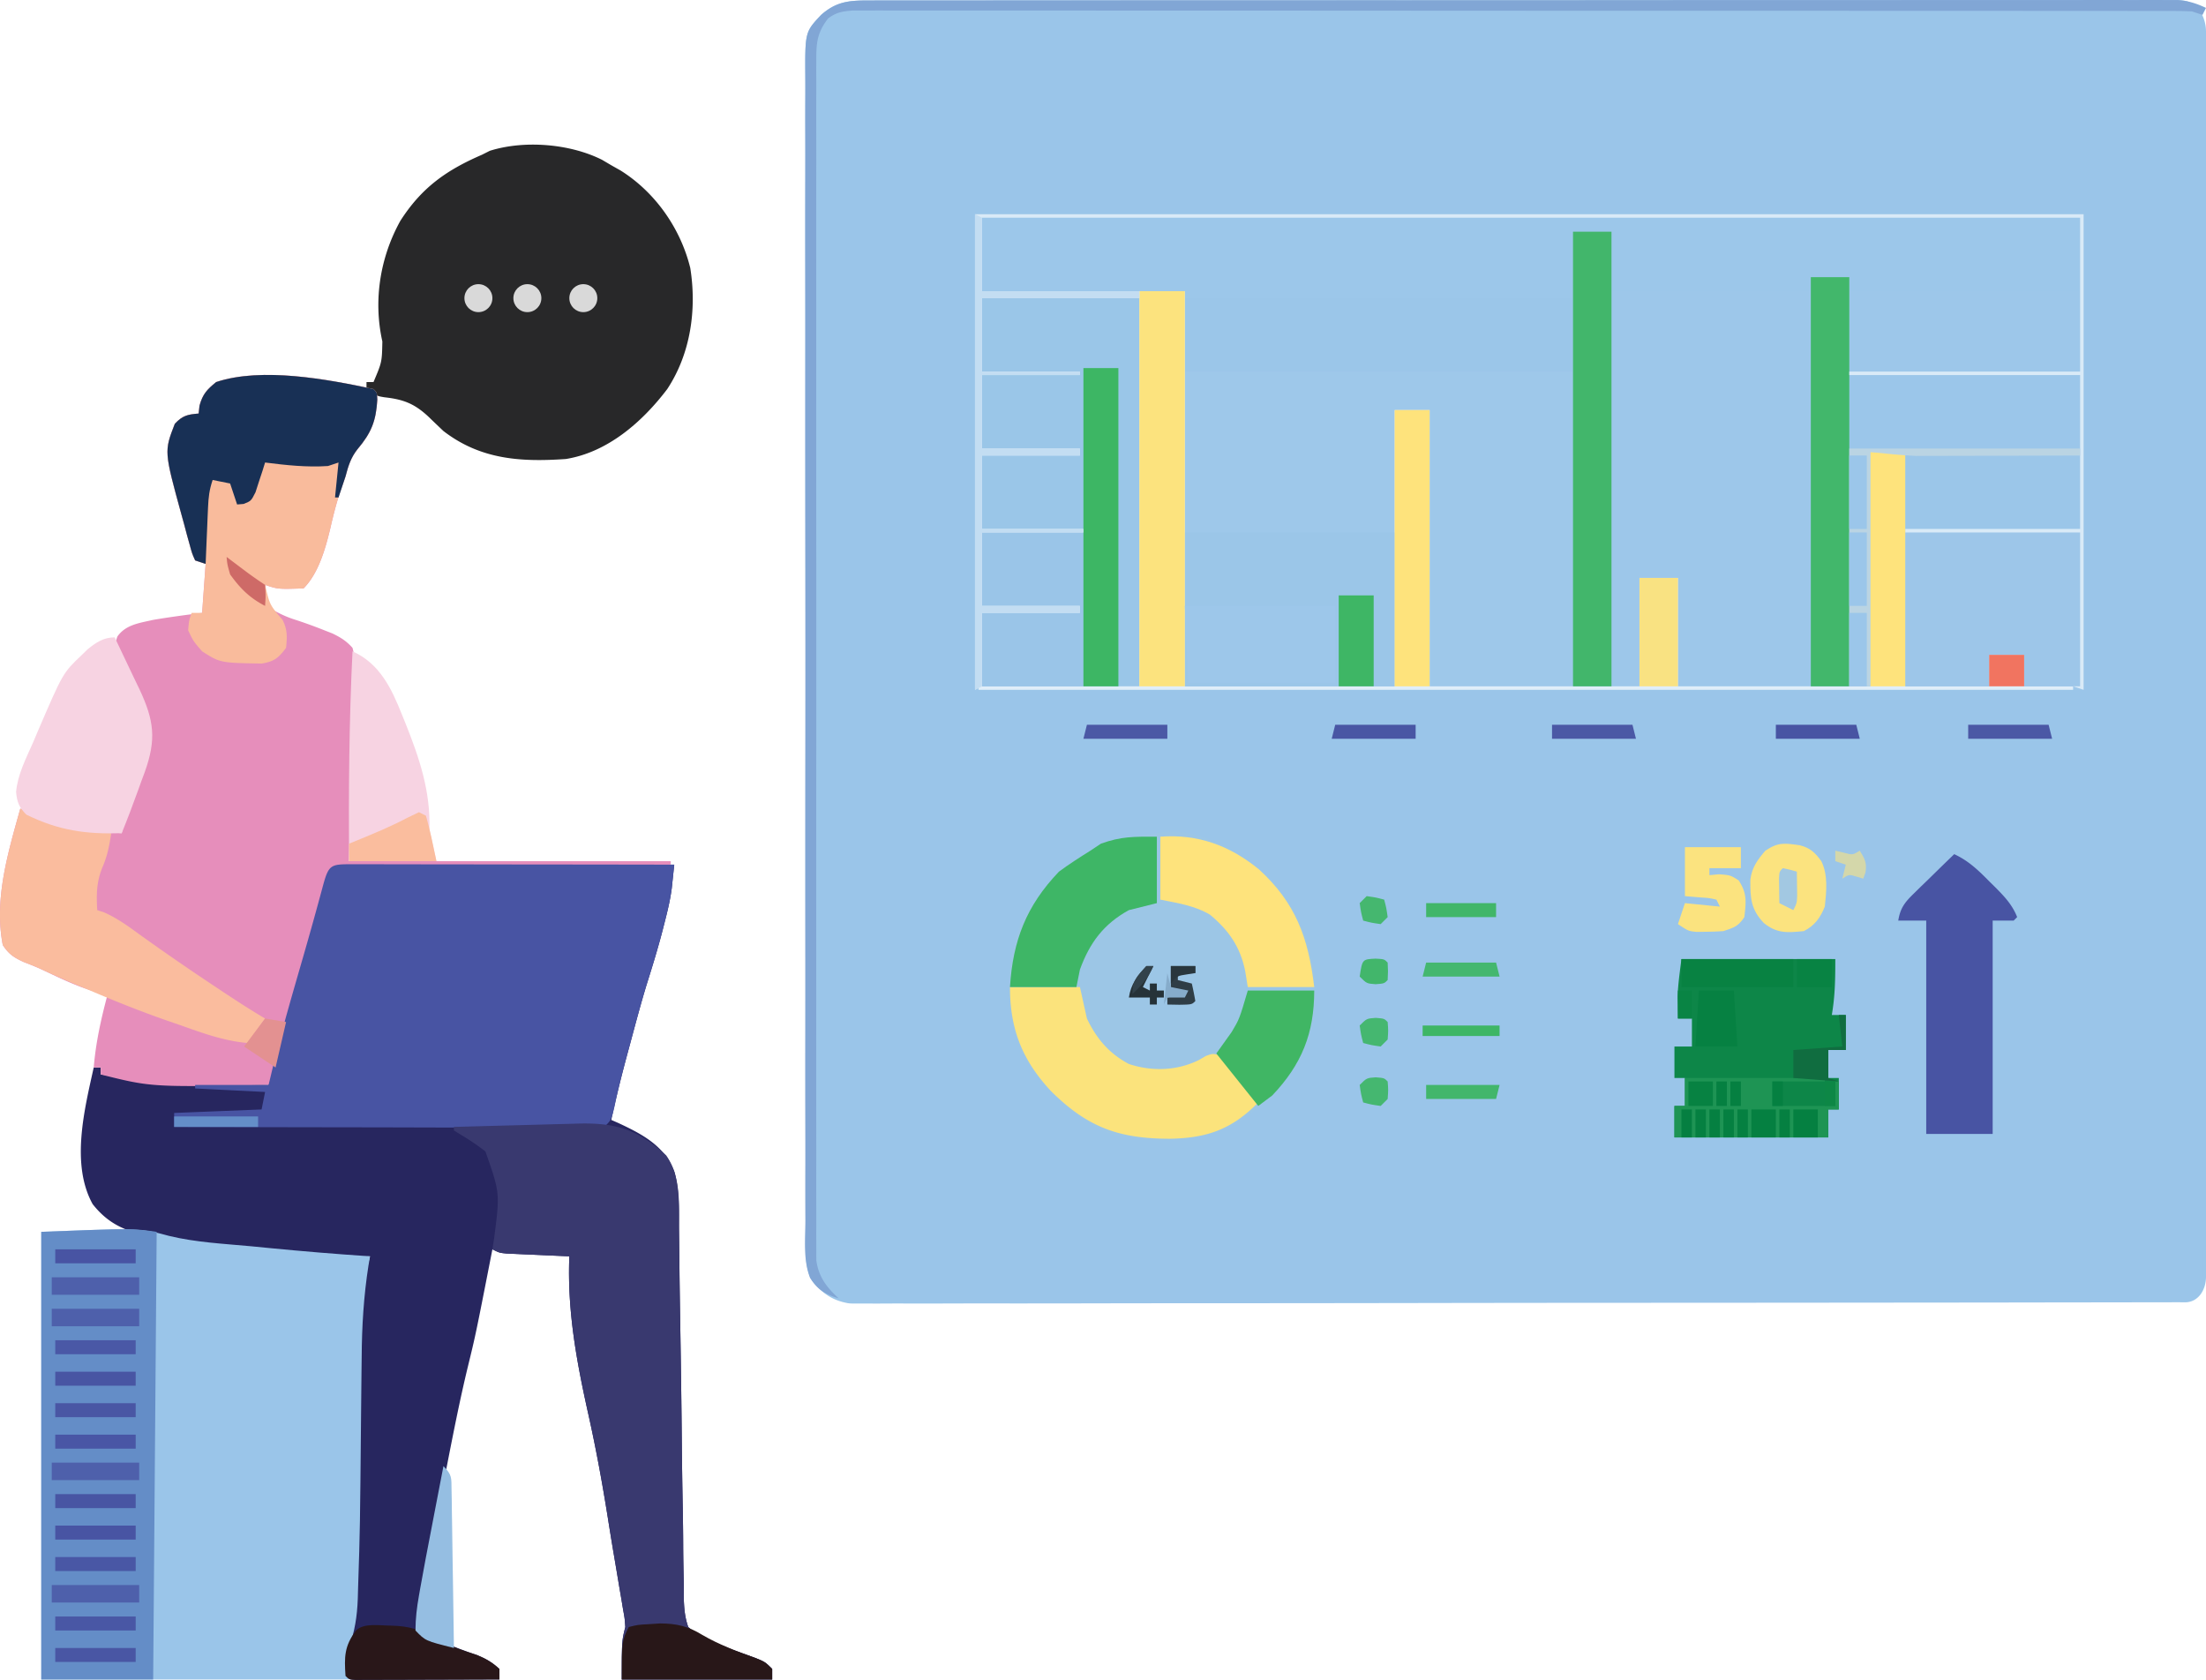<svg xmlns="http://www.w3.org/2000/svg" fill="none" viewBox="0.2 0.74 630.8 480.38"><path d="M248.354 1.371h-.001c-2.779.002-4.994.1-7.035.644-2.021.54-3.896 1.526-5.97 3.345-2.307 2.455-3.355 3.59-3.882 5.689-.269 1.072-.403 2.41-.463 4.319-.059 1.906-.042 4.351-.02 7.63.011 1.415.014 2.83.01 4.246-.019 3.906-.024 7.81-.01 11.716.015 4.27.013 8.538.004 12.806-.017 8.363-.016 16.726-.002 25.089.018 9.825.02 19.65.017 29.475-.007 17.495.003 34.989.027 52.484.024 17.045.037 34.09.027 51.135-.012 18.624-.017 37.248-.003 55.872l.004 5.956.003 2.962c.005 6.871.006 13.742.002 20.613-.005 8.455-.004 16.91.013 25.364l.004 1.494c.009 3.817.018 7.636.014 11.454v.001a2286.834 2286.834 0 0 0 .019 16.371v.004l-.018 4.103v.003l.026 3.739v.003c.003 2.931.131 4.943 1.026 7.397a6.632 6.632 0 0 0 1.184 2.006c2.598 3.062 5.246 4.824 9.242 5.585.464.089.944.122 1.434.121l2.801-.002h.005c2.119.016 4.236.025 6.353.01 1.562-.012 3.125-.016 4.688-.014h.001c4.311.016 8.621.017 12.931-.001 4.713-.019 9.425-.021 14.137-.016 9.231.009 18.461.001 27.691-.021 10.842-.025 21.683-.034 32.524-.036 19.298-.003 38.596-.021 57.895-.054 18.81-.033 37.62-.058 56.431-.066l3.517-.002 14.009-.006c17.985-.007 35.97-.021 53.956-.038l1.431-.002 14.806-.013c11.503-.009 23.005-.019 34.507-.039l1.867-.004c4.137-.007 8.275-.015 12.412-.018a8368.977 8368.977 0 0 0 18.063-.028h.085c2.196.001 4.391.001 6.586-.006l1.003-.003.989-.004h.001c.464 0 .923.005 1.364.01.324.004.638.008.937.009 1.718.007 3.078-.791 4.023-2.043.952-1.263 1.481-2.99 1.481-4.793V9.77c0-1.955-.564-3.955-1.6-5.512-1.033-1.552-2.518-2.642-4.372-2.86-.449-.052-.96-.093-1.628-.148l-3.504.001h-.002a852.71 852.71 0 0 0-6.27-.006c-1.543.005-3.085.007-4.628.005-4.255-.008-8.509-.01-12.763-.002-4.651.009-9.302.009-13.953.005-9.111-.006-18.221-.004-27.332.005-10.702.01-21.403.013-32.105.013-19.051 0-38.102.006-57.153.02-18.568.015-37.136.024-55.705.024h-6.937c-21.207-.001-42.413.003-63.62.012l-22.455.006c-9.212 0-18.423.003-27.635.012l-1.666.001c-4.144.005-8.288.009-12.433.009-4.361-.002-8.723-.002-13.084.004l-13.301.012zm0 0 1.97-.005c2.174-.005 4.348-.002 6.523 0H256.906m-8.552.005 8.552-.005m0 0 4.749-.007-4.749.007z" fill="#9AC5E9" stroke="#9AC5E9"/><path d="M279 62h317v136H279V62z" fill="#9CC7EA"/><path d="m101.344 247.876 2.766.01h2.897c3.176.001 6.352.009 9.528.016l6.587.005c5.792.003 11.584.013 17.376.024 5.905.011 11.81.015 17.715.02 11.596.011 23.191.028 34.787.049a1494.57 1494.57 0 0 1-.448 4.255l-.252 2.393c-.441 3.461-1.246 6.72-2.113 10.102l-.539 2.11c-1.323 5.092-2.855 10.101-4.441 15.117-1.753 5.716-3.276 11.5-4.832 17.273l-.913 3.375c-1.636 6.099-3.146 12.199-4.462 18.375l1.941.848c6.866 3.182 13.366 6.6 16.122 14.012 1.464 5.382 1.264 10.883 1.297 16.422l.045 3.703c.033 2.645.062 5.291.087 7.937.041 4.186.104 8.372.172 12.557l.069 4.308.035 2.178c.155 9.737.293 19.472.381 29.209.06 6.582.151 13.162.278 19.742.066 3.479.116 6.956.127 10.435.012 3.876.094 7.75.181 11.626l-.023 3.483c.102 3.102.261 5.61 1.288 8.54 2.722 2.497 5.55 3.762 9 5l3.652 1.512 3.285 1.176c5.851 2.1 5.851 2.1 8.063 4.312v3h-43c0-11 0-11 1-15-.16-2.424-.16-2.424-.637-5.016l-.494-3.004-.557-3.23-.562-3.367c-.388-2.32-.78-4.639-1.174-6.958a974.55 974.55 0 0 1-1.56-9.605c-1.586-9.948-3.378-19.801-5.579-29.632-3.368-15.121-6.064-29.648-5.437-45.188l-1.804-.076c-2.691-.116-5.381-.239-8.071-.362l-2.84-.119-2.715-.127-2.507-.111C143 359 143 359 141 358l-.396 2.025C136.221 382.4 136.221 382.4 134 391.5c-2.379 9.82-4.304 19.727-6.242 29.642-.708 3.604-1.425 7.206-2.145 10.808-.651 3.267-1.298 6.536-1.944 9.805-.319 1.612-.64 3.223-.963 4.835-.456 2.275-.904 4.551-1.351 6.828l-.415 2.052c-.756 3.899-1.073 7.561-.94 11.53 5.381 2.843 10.709 5.05 16.484 6.973 2.595 1.059 4.471 2.111 6.516 4.027v3c-6.106.025-12.211.043-18.317.055-2.078.005-4.157.012-6.236.02-2.981.013-5.962.018-8.943.023l-2.835.015-2.608.001-2.308.006C100 481 100 481 99 480c-.361-7.099-.361-7.099.977-10.44 1.42-4.942 1.482-9.704 1.625-14.826l.113-3.425c.282-9.263.402-18.527.496-27.793l.022-2.131c.066-6.52.131-13.039.168-19.559.022-3.622.057-7.244.101-10.866.021-1.993.026-3.985.031-5.978.117-8.716 1.34-16.536 3.467-24.982l-2.638.055c-9.606.168-19.025-.577-28.574-1.544-2.585-.259-5.172-.499-7.759-.738-8.235-.795-16.338-1.844-24.416-3.664l-2.069-.449c-5.901-1.433-10.097-3.822-13.856-8.598C20.398 333.65 24.332 318.079 27 306h2v2a6143.049 6143.049 0 0 1 6.25.684c2.026.233 4.046.512 6.063.816 6.85.862 13.791.871 20.687 1.062l4.371.131c3.543.107 7.086.208 10.629.307l.681-2.85c2.776-11.526 6.066-22.897 9.35-34.287a1122.638 1122.638 0 0 0 5.51-19.798c1.713-6.286 2.244-6.179 8.803-6.189z" fill="#27265F"/><path d="M279 62h317v136H279V62zm2 1v21h58v113h60v-79h10v79h60v-31h11v31h49v-68h66v-21h-66V84h66V63H281z" fill="#9DC7EA"/><path d="M107 112c1 1 1 1 1.09 3.004-.368 6.172-1.715 9.487-5.668 14.203-1.937 2.442-2.626 4.795-3.422 7.793a684.159 684.159 0 0 1-1.438 4.125c-1.206 3.57-2.102 7.139-2.937 10.813-1.37 5.686-3.36 12.797-7.625 17.062-7.294.235-7.294.235-11-1 .46 3.437.46 3.437 2 7 2.516 1.433 4.422 2.289 7.125 3.125A136.74 136.74 0 0 1 93 181l2.257.881c2.384 1.157 3.974 2.138 5.743 4.119 1.103 4.076.733 7.331.563 11.688-.604 16.434-1.08 32.873-1.563 49.312h92v1l-97 1-5 18c-2.375 8.062-2.375 8.062-3.05 10.333-2.31 7.793-4.466 15.63-6.627 23.466l-.87 3.135-.776 2.814C78 309 78 309 77 311c-33.502.619-33.502.619-48-3v-2h-2c.603-7.236 2.115-13.994 4-21l-2.016-.301c-5.985-1.402-11.528-4.21-17.068-6.823-1.627-.744-3.292-1.402-4.963-2.04C4.11 274.505 2.743 273.627 1 271c-2.555-13.084 1.49-26.442 5-39 2.938.618 4.524 1.319 7.188 2.938C19.77 238.399 27.715 238.371 35 239l.383-2.137c.643-2.983 1.515-5.785 2.492-8.675l1.07-3.188c.87-2.474 1.81-4.888 2.805-7.312 2.53-7.462.897-12.104-2.402-18.928a4097.21 4097.21 0 0 0-2.97-5.93l-1.386-2.873-1.301-2.594C33 185 33 185 33.77 182.751c2.39-3.405 6.343-3.855 10.229-4.751 4.66-.791 9.308-1.408 14-2l1-14-3-1c-.876-1.962-.876-1.962-1.57-4.516l-.778-2.793-.777-2.941c-.264-.955-.529-1.91-.8-2.895-4.943-18.037-4.943-18.037-1.888-25.917 2.203-2.355 3.645-2.681 6.813-2.938l.25-2.25c.904-3.316 2.121-4.585 4.75-6.75 13.044-4.348 31.844-.818 45 2z" fill="#E68EBB"/><path d="M48.547 354.163c7.654 1.855 15.626 2.232 23.453 2.962 1.745.17 3.49.34 5.234.512 9.581.93 19.16 1.728 28.766 2.363l-.424 2.539c-1.383 8.841-1.897 17.399-1.955 26.352-.016 1.397-.033 2.795-.051 4.192-.046 3.653-.081 7.305-.113 10.958-.304 33.841-.304 33.841-.859 50.693l-.089 3.212c-.191 5.142-.862 9.164-2.509 14.054v9H12V353c28.236-1.086 28.236-1.086 36.547 1.163z" fill="#9AC5E9"/><path d="M339 107h111v90h-41v-79h-10v79h-60v-90z" fill="#9EC8EA"/><path d="m101.344 247.876 2.766.01h2.897c3.176.001 6.352.009 9.528.016l6.587.005c5.792.003 11.584.013 17.376.024 5.905.011 11.81.015 17.715.02 11.596.011 23.191.028 34.787.049a1494.57 1494.57 0 0 1-.448 4.255l-.252 2.393c-.441 3.461-1.246 6.72-2.112 10.102l-.54 2.11c-1.323 5.092-2.855 10.101-4.441 15.117-1.753 5.716-3.276 11.5-4.832 17.273l-.913 3.375c-1.296 4.832-2.543 9.645-3.548 14.547C175 321 175 321 173 323c-2.167.246-2.167.246-4.91.241l-3.145.008-3.463-.022-3.636.001c-3.296-.001-6.591-.011-9.886-.025-3.442-.013-6.884-.014-10.326-.016-6.52-.006-13.04-.023-19.56-.043-7.422-.022-14.844-.033-22.266-.043-15.27-.021-30.539-.056-45.808-.101v-4l25-1 1-5-20-1v-1h21l1.5-6.25c2.553-10.376 5.571-20.622 8.531-30.887a1121.776 1121.776 0 0 0 5.51-19.798c1.713-6.286 2.244-6.179 8.803-6.189z" fill="#4854A3"/><path d="M172.398 46.465 175 48l2.664 1.504c9.877 6.192 17.137 16.521 19.918 27.871 1.888 11.856.106 24.486-6.582 34.625-7.095 9.362-17.025 18.082-29 20-12.909.898-24.393.169-35-8a557.522 557.522 0 0 1-4.375-4.188c-3.978-3.681-7.115-4.866-12.461-5.46C108 114 108 114 105 112v-2h2c2.417-5.699 2.417-5.699 2.535-11.61-2.641-11.796-.637-24.087 5.153-34.515C120.745 54.426 127.756 49.437 138 45l2.266-1.137c9.885-3.12 22.996-2.018 32.132 2.602z" fill="#282829"/><path d="M461 84h57v113h-38v-31h-11v31h-8V84z" fill="#9DC7EA"/><path d="M333.234 238.66c10.129-.969 20.772 5.535 28.391 11.777 8.296 8.077 13.833 18.934 14.375 30.563l.227 2.742c.54 10.944-3.314 19.86-10.266 28.223-3.334 3.46-7.026 6.294-10.961 9.035l-2.563 1.812c-9.816 4.783-23.114 4.678-33.644 2.536-10.76-3.949-20.651-13.268-26.168-23.223-5.229-11.661-4.911-25.275-.625-37.125 1.728-3.243 3.742-6.107 6-9l2.312-3.188c3.493-3.655 7.415-6.155 11.688-8.812l3-2c6.109-2.077 11.95-2.384 18.234-3.34z" fill="#9CC6E6"/><path d="M190.703 331.145c4.295 6.144 3.615 13.985 3.657 21.137l.045 3.703c.033 2.645.062 5.291.087 7.937.041 4.186.104 8.372.172 12.557l.069 4.308.035 2.178c.155 9.737.293 19.472.381 29.209.06 6.582.151 13.162.278 19.742.066 3.479.116 6.956.127 10.435.012 3.876.094 7.75.181 11.626l-.023 3.483c.102 3.102.261 5.61 1.288 8.54 2.722 2.497 5.55 3.762 9 5l3.652 1.512 3.286 1.176c5.85 2.1 5.85 2.1 8.062 4.312v3h-43c0-11 0-11 1-15-.16-2.424-.16-2.424-.637-5.016l-.494-3.004-.557-3.23-.562-3.367c-.388-2.32-.78-4.639-1.174-6.958a974.55 974.55 0 0 1-1.56-9.605c-1.586-9.948-3.378-19.801-5.578-29.632-3.369-15.121-6.065-29.648-5.438-45.188l-1.804-.076c-2.691-.116-5.381-.239-8.071-.361l-2.84-.12-2.715-.127-2.507-.111C143 359 143 359 141 358l.5-3.187c1.666-12.952 1.666-12.952-2.5-24.813-2.3-1.79-4.634-3.343-7.137-4.836L130 324v-1c5.996-.168 11.991-.329 17.987-.482 2.038-.053 4.076-.109 6.113-.166 2.937-.083 5.873-.157 8.81-.231l2.741-.082c10.838-.253 17.033 1.755 25.052 9.106z" fill="#39396F"/><path d="M281 86h45v111h-45v-21h28v-2h-28v-43h28v-2h-28V86z" fill="#9AC6E8"/><path d="m45 353-1 128H12V353c26-1 26-1 33 0z" fill="#648DC7"/><path d="M450 67h11v130h-11v-90H339V86h111V67z" fill="#9BC6E9"/><path d="M326 84h13v113h60v-79h10v79h60v-31h11v31h55v-67h10v67h24v-9h10v9h14v1H280v-1h46V84z" fill="#E0EEF9"/><path d="M107 112c1 1 1 1 1.09 3.004-.368 6.172-1.715 9.487-5.668 14.203-1.937 2.442-2.626 4.795-3.422 7.793a684.159 684.159 0 0 1-1.438 4.125c-1.206 3.57-2.102 7.139-2.937 10.813-1.37 5.686-3.36 12.797-7.625 17.062-7.294.235-7.294.235-11-1 1.326 5.693 1.326 5.693 5 10 1.42 2.841 1.314 4.855 1 8-2.183 2.913-3.36 3.894-6.988 4.496C63.15 190.287 63.15 190.287 58 187c-2.5-2.875-2.5-2.875-4-6 .25-2.875.25-2.875 1-5h3l1-14-3-1c-.876-1.962-.876-1.962-1.57-4.516l-.778-2.793-.777-2.941-.8-2.895c-4.943-18.037-4.943-18.037-1.888-25.917 2.203-2.355 3.645-2.681 6.813-2.938l.25-2.25c.904-3.316 2.121-4.585 4.75-6.75 13.044-4.348 31.844-.818 45 2z" fill="#F9BB9C"/><path d="M518 80h11v28h66v21h-66v68h-11V80z" fill="#9BC6EA"/><path d="M339 153h60v44h-60v-44z" fill="#9BC6E8"/><path d="M481 275h44c0 5.778-.057 10.458-1 16h4v10h-5v8h3v9h-3v8h-44v-9h3v-8h-3v-9h5v-8h-4a410.407 410.407 0 0 1-.062-4l-.036-2.25c.128-3.6.651-7.176 1.098-10.75z" fill="#0D8648"/><path d="M310 106h10v91h-39v-21h28v-2h-28v-21h29v-47z" fill="#9AC5E8"/><path d="M545 153h50v44h-16v-9h-10v9h-24v-44z" fill="#9DC6E9"/><path d="M6 232c2.959.627 4.652 1.374 7.375 2.938 5.786 3.024 12.22 3.378 18.625 4.062-.514 3.522-1.118 6.622-2.563 9.875C27.77 253.069 27.76 256.517 28 261l2.031.672c3.87 1.731 7.053 4.087 10.469 6.578a710.985 710.985 0 0 0 20.75 14.312l2.705 1.804c3.968 2.635 7.947 5.203 12.045 7.634l-5 7c-6.926-.6-13.163-2.945-19.688-5.25a7306.65 7306.65 0 0 0-3.357-1.16c-7.44-2.6-14.71-5.495-21.955-8.59-1.451-.604-2.903-1.207-4.355-1.809a287.331 287.331 0 0 1-9.842-4.379c-1.582-.713-3.2-1.344-4.823-1.96-2.855-1.34-4.23-2.214-5.98-4.852-2.555-13.084 1.49-26.442 5-39z" fill="#FABC9E"/><path d="M529 129h66v23h-50v-22h-10v67h-6v-68z" fill="#9BC6E9"/><path d="M559 245c4.124 1.891 6.973 4.677 10.125 7.875l1.629 1.605c2.631 2.645 4.874 5.015 6.246 8.52l-1 1h-6v61h-19v-61h-8c.579-3.548 1.827-5.184 4.379-7.672l2.041-2.012 2.142-2.066 2.155-2.113A948.616 948.616 0 0 1 559 245z" fill="#4854A3"/><path d="M107 112c1 1 1 1 1.09 3.004-.367 6.165-1.705 9.486-5.664 14.191-1.92 2.431-2.65 4.828-3.426 7.805l-2 6h-1l1-10-3 1c-6.048.413-12.006-.239-18-1l-.734 2.371-1.016 3.067-.984 3.058C72 144 72 144 69.859 144.848L68 145l-2-6-5-1c-.952 2.855-1.19 4.909-1.316 7.887l-.127 2.842-.12 2.959-.13 2.994c-.106 2.439-.209 4.878-.307 7.318l-3-1c-.876-1.962-.876-1.962-1.57-4.516l-.778-2.793-.777-2.941-.8-2.895c-4.943-18.037-4.943-18.037-1.888-25.917 2.203-2.355 3.645-2.681 6.813-2.938l.25-2.25c.904-3.316 2.121-4.585 4.75-6.75 13.044-4.348 31.844-.818 45 2z" fill="#183055"/><path d="m248.352.871 1.971-.005c2.194-.005 4.388-.002 6.582 0l4.749-.007c4.362-.006 8.724-.006 13.085-.004 4.7 0 9.399-.006 14.099-.01 9.211-.009 18.423-.011 27.634-.012 7.486 0 14.971-.003 22.456-.006 21.206-.009 42.413-.013 63.619-.012H409.485c18.568 0 37.137-.01 55.705-.023 19.051-.015 38.102-.022 57.153-.02 10.702 0 21.403-.003 32.105-.014 9.111-.01 18.221-.011 27.332-.005 4.651.004 9.301.004 13.952-.005 4.255-.008 8.51-.006 12.765.002 1.542.002 3.083 0 4.625-.005 2.091-.007 4.183-.002 6.274.006h3.524c3.087.25 5.294.935 8.08 2.249l-1 2-3-1a145.648 145.648 0 0 0-6.386-.129l-1.982-.005c-2.207-.005-4.413-.002-6.62 0l-4.776-.007c-4.386-.006-8.773-.006-13.159-.004-4.726 0-9.452-.006-14.178-.01-9.264-.009-18.527-.012-27.79-.012-7.527 0-15.054-.003-22.58-.006-21.322-.009-42.645-.013-63.967-.012h-6.975c-18.673 0-37.345-.01-56.018-.023-19.156-.015-38.312-.022-57.468-.02-10.761 0-21.523-.003-32.284-.014-9.161-.01-18.322-.011-27.483-.005-4.677.004-9.354.004-14.031-.005-4.277-.008-8.555-.006-12.833.002-1.551.002-3.102 0-4.653-.005a862.139 862.139 0 0 0-6.305.006h-3.544c-2.993.251-4.555.491-6.968 2.249-2.862 3.719-3.375 6.478-3.378 11.114l-.023 3.747.02 4.108a2090.928 2090.928 0 0 0-.011 16.382c.007 4.317-.004 8.635-.012 12.953-.014 8.459-.011 16.917-.002 25.376.007 6.873.008 13.746.005 20.62l-.002 2.962-.003 5.958c-.008 18.629.001 37.258.018 55.887.013 15.991.011 31.982-.003 47.973-.016 18.561-.023 37.123-.013 55.684l.003 5.936.001 2.95c.003 6.867-.002 13.733-.009 20.6-.008 8.366-.006 16.732.01 25.098.008 4.27.011 8.54.001 12.81-.009 3.907-.004 7.814.012 11.721.003 1.415.002 2.83-.006 4.245-.009 1.921.002 3.841.014 5.762l.002 3.235c.608 4.658 2.951 7.78 6.376 10.879-3.774-1.048-6.069-2.499-8.172-5.851-1.965-5.101-1.373-10.839-1.336-16.231a1654.902 1654.902 0 0 1-.015-16.37c.009-4.315-.005-8.63-.016-12.945-.018-8.452-.014-16.903-.002-25.354.009-6.869.01-13.737.006-20.605l-.002-2.961-.004-5.955c-.011-18.618.002-37.235.023-55.853.018-15.978.015-31.956-.004-47.934a31284.305 31284.305 0 0 1-.013-61.585l.002-2.949c.003-6.86-.003-13.721-.012-20.582-.011-8.36-.008-16.72.013-25.079.01-4.266.015-8.532.001-12.798-.012-3.905-.005-7.809.016-11.713.005-1.413.002-2.827-.007-4.24C230.395 9.904 230.395 9.904 235 5c4.263-3.746 7.79-4.125 13.352-4.129z" fill="#81A6D5"/><path d="M289 283h20l2 9c2.783 5.809 6.327 9.974 12 13 6.595 2.198 13.762 1.952 20-1.125l2.062-1.195c1.938-.68 1.938-.68 3.891-.18 2.86 2.096 4.762 4.768 6.797 7.625l1.246 1.707A586.692 586.692 0 0 1 360 316c-7.574 7.699-14.631 10.19-25.307 10.381-14.52-.032-23.402-3.193-33.892-13.553C292.577 304.012 289 295.156 289 283z" fill="#FBE37C"/><path d="M326 84h13v113h-13V84z" fill="#FCE37E"/><path d="M450 67h11v130h-11V67z" fill="#42B66B"/><path d="M33 183c1.855 3.844 3.68 7.702 5.5 11.562l1.59 3.292c4.188 8.947 4.85 14.323 1.52 23.626l-.985 2.645-.96 2.668C38.18 230.891 36.655 234.968 35 239c-10.215.344-18.056-.776-27.25-5.293-2.062-2.011-2.7-3.639-2.954-6.506.463-4.997 2.82-9.536 4.829-14.076.44-1.038.88-2.075 1.332-3.145 7.232-16.819 7.232-16.819 12.605-21.918l1.692-1.652C27.688 184.444 29.82 183 33 183z" fill="#F7D3E2"/><path d="M518 80h11v117h-11V80z" fill="#42B76B"/><path d="M279 62h317v136l-3-1h2v-44h-50v-1h50v-44h-66v-1h66V63H281v21h45v2h-45v21h28v1h-28v21h28v2h-28v21h29v1h-29v21h28v2h-28v21l-2 1V62z" fill="#D9EAF7"/><path d="M101 187c7.738 3.452 11.128 10.527 14.125 18.062l1.025 2.52c4.029 10.093 7.177 19.449 6.85 30.418l2 9h-25c-.108-20.031.005-39.987 1-60z" fill="#F7D3E2"/><path d="M331 240v19l-8 2c-7.203 3.954-11.215 9.342-14 17l-1 5h-19c.831-13.288 4.663-23.238 14-33 2.911-2.15 5.928-4.09 9-6l3-2c5.865-2.111 9.333-2 16-2z" fill="#3EB666"/><path d="M332 240c10.764-.791 19.82 2.505 28.195 9.352C370.708 258.954 374.343 268.991 376 283h-19l-.75-4.625c-1.407-6.891-4.674-11.581-10.035-16.051-4.38-2.619-9.257-3.321-14.215-4.324v-18z" fill="#FEE37C"/><path d="M339 174h43v22h-42l-1-22z" fill="#9DC7EA"/><path d="M310 106h10v91h-10v-91z" fill="#3DB664"/><path d="M399 118h10v79h-10v-79zM535 130h10v67h-10v-67z" fill="#FEE37C"/><path d="M482 309h40v1h-15v7h18v-7h1v8h-3v8h-44v-9h3v-8z" fill="#1E9454"/><path d="M357 284h19c0 12.225-3.551 21.097-12 30l-4 3-12-15 4.395-6.152c2.209-3.708 2.209-3.708 4.605-11.848z" fill="#40B664"/><path d="m279 62 2 1v21h45v2h-45v21h28v1h-28v21h28v2h-28v21h29v1h-29v21h28v2h-28v21l-2 1V62z" fill="#C3DDF2"/><path d="M529 129h66v2c-6.938.025-13.875.043-20.813.055-2.357.005-4.714.012-7.07.02-3.401.013-6.802.018-10.203.023l-3.158.015-3.031.001-2.624.006c-4.38-.17-8.74-.684-13.101-1.12v67h-6v-68z" fill="#BAD4E3"/><path d="M201 468.25c4.88 2.839 9.974 4.733 15.277 6.637C219 476 219 476 221 478v3h-43c0-11 0-11 2-15 2.645-.645 2.645-.645 5.812-.812l3.145-.208c4.722.031 8.034.796 12.043 3.27z" fill="#281718"/><path d="M112.005 465.608c5.41.105 8.99 1.307 13.581 4.025 3.485 1.973 7.176 3.125 10.969 4.375 2.568 1.042 4.42 2.099 6.445 3.992v3c-6.106.025-12.211.043-18.317.055-2.078.005-4.157.012-6.236.02-2.981.013-5.962.018-8.943.023l-2.835.015-2.608.001-2.308.006C100 481 100 481 99 480c-.36-5.391-.374-8.547 3-13 2.274-2.274 6.942-1.367 10.005-1.392z" fill="#291719"/><path d="M514.84 242.449c2.976.759 4.374 2.095 6.16 4.551 1.971 3.942 1.454 8.704 1 13-1.285 3.156-2.879 5.44-6 7-4.721.472-7.66.734-11.437-2.313-3.747-3.929-3.903-7.209-3.852-12.398.444-3.519 2.023-5.635 4.289-8.289 3.771-2.514 5.511-2.135 9.84-1.551z" fill="#FBE37F"/><path d="M469 166h11v31h-11v-31z" fill="#F9E282"/><path d="M482 243h16v6h-9v2l2.75-.25c3.25.25 3.25.25 5.625 1.75 2.432 3.741 2.117 6.074 1.625 10.5-1.812 2.674-2.878 2.959-6 4a79.44 79.44 0 0 1-5 .188l-2.625.042C483 267 483 267 480 265l2-6 10 1-1-2c-2.126-.467-2.126-.467-4.562-.625L482 257v-14z" fill="#FBE37F"/><path d="M127 420c2.506 2.506 2.267 3.35 2.319 6.817l.06 3.033.035 3.283.059 3.354c.06 3.546.106 7.092.152 10.638.038 2.4.077 4.799.117 7.199.096 5.892.181 11.784.258 17.676-8.155-2.039-8.155-2.039-11-5 .024-3.542.387-6.527 1-10l.359-2.049c1.01-5.704 2.102-11.39 3.203-17.076l.999-5.211c.808-4.222 1.622-8.443 2.439-12.664z" fill="#95BEE2"/><path d="M383 171h10v26h-10v-26z" fill="#3EB665"/><path d="M481 275h32v8h-32v-8z" fill="#088242"/><path d="m120 233 2 1c1.24 4.285 2.068 8.635 3 13h-25v-5l2.344-.953c4.85-1.993 9.641-3.974 14.281-6.422L120 233z" fill="#FABD9E"/><path d="M486 284h10l1 16h-12l1-16z" fill="#068142"/><path d="M15 454h25v5H15v-5zM15 419h25v5H15v-5zM15 375h25v5H15v-5zM15 366h25v5H15v-5z" fill="#4E60AB"/><path d="M529 176h5v21h-5v-21zM529 153h5v21h-5v-21zM529 131h5v21h-5v-21z" fill="#9BC6EA"/><path d="M526 291h2v10h-5v8l3 1-13-1v-8l14-1-1-9z" fill="#106D40"/><path d="M563 208h23l1 4h-24v-4zM444 208h23l1 4h-24v-4zM311 208h23v4h-24l1-4z" fill="#4B58A5"/><path d="M508 208h23l1 4h-24v-4z" fill="#4854A3"/><path d="M382 208h23v4h-24l1-4zM16 472h23v4H16v-4z" fill="#4956A4"/><path d="M16 463h23v4H16v-4zM16 446h23v4H16v-4z" fill="#4957A5"/><path d="M16 437h23v4H16v-4z" fill="#4854A3"/><path d="M16 428h23v4H16v-4z" fill="#4855A3"/><path d="M16 411h23v4H16v-4z" fill="#4956A5"/><path d="M16 402h23v4H16v-4z" fill="#4956A4"/><path d="M16 393h23v4H16v-4z" fill="#4855A3"/><path d="M16 384h23v4H16v-4z" fill="#4A58A6"/><path d="M16 358h23v4H16v-4z" fill="#4854A3"/><path d="M569 188h10v9h-10v-9z" fill="#F17460"/><path d="M408 276h20l1 4h-22l1-4z" fill="#44B76F"/><path d="M408 311h21l-1 4h-20v-4z" fill="#42B66B"/><path d="m76 292 6 1-3 13-9-6 6-8z" fill="#E39191"/><path d="M408 259h20v4h-20v-4z" fill="#41B669"/><path d="M514 275h10v8h-10v-8z" fill="#088343"/><path d="M50 320h24v3H50v-3z" fill="#648EC8"/><path d="M407 294h22v3h-22v-3z" fill="#3EB665"/><path d="M513 318h7v8h-7v-8zM501 318h7v8h-7v-8z" fill="#058041"/><path d="m65 160 1.644 1.242 2.168 1.633 2.145 1.617A128.686 128.686 0 0 0 76 168c.188 3.125.188 3.125 0 6-4.41-2.268-7.106-4.981-10-9-.813-2.875-.813-2.875-1-5z" fill="#CE6A67"/><path d="M510 249c2.062.438 2.062.438 4 1 .027 1.458.046 2.917.062 4.375l.036 2.461C514 259 514 259 513 261l-4-2a596.263 596.263 0 0 1-.062-4.438l-.036-2.496C509 250 509 250 510 249z" fill="#A2C8E2"/><path d="M393.562 308.812C396 309 396 309 397 310c.188 2.438.188 2.438 0 5l-2 2c-2.625-.375-2.625-.375-5-1-.625-2.375-.625-2.375-1-5 2-2 2-2 4.562-2.188zM393.562 291.812C396 292 396 292 397 293c.188 2.438.188 2.438 0 5l-2 2c-2.625-.375-2.625-.375-5-1-.625-2.375-.625-2.375-1-5 2-2 2-2 4.562-2.188z" fill="#45B770"/><path d="M335 277h7v2h-5v2l4 1a88.578 88.578 0 0 1 1 5c-1 1-1 1-4.562 1.062L334 288v-2l5-1-4-2v-6z" fill="#2F3D46"/><path d="M391 257c2.625.375 2.625.375 5 1 .625 2.375.625 2.375 1 5l-2 2c-2.625-.375-2.625-.375-5-1-.625-2.375-.625-2.375-1-5l2-2z" fill="#45B76F"/><path d="M483 310h7v7h-7v-7z" fill="#078242"/><path d="M393.5 274.875C396 275 396 275 397 276c.125 2.5.125 2.5 0 5-1 1-1 1-3.438 1.188C391 282 391 282 389 280c.748-4.937.748-4.937 4.5-5.125z" fill="#42B66B"/><path d="M328 277h2l-3 6 2 1v-2h2v2h2v2h-2v2h-2v-2h-6c.573-3.869 2.39-6.152 5-9z" fill="#263238"/><path d="m525 244 2.375.562c2.596.698 2.596.698 4.625-.562 1.429 2.354 2.087 3.48 1.625 6.25L533 252l-1.875-.562c-2.167-.675-2.167-.675-4.125.562l1-4-3-1v-3z" fill="#D4D7AA"/><path d="M480 284h4v8h-4v-8z" fill="#098444"/><path d="M509 318h3v8h-3v-8zM497 318h3v8h-3v-8zM493 318h3v8h-3v-8zM489 318h3v8h-3v-8zM485 318h3v8h-3v-8z" fill="#058041"/><path d="M481 318h3v8h-3v-8z" fill="#057F41"/><path d="m334 279 1 4 5 1-1 2h-5l-1 2 1-9z" fill="#86ACCB"/><path d="M522 310h3v7h-3v-7z" fill="#0D8746"/><path d="M507 310h3v7h-3v-7zM495 310h3v7h-3v-7zM491 310h3v7h-3v-7z" fill="#058041"/><path d="M328 277h2c-1.443 3.366-3.333 5.51-6 8 0-3.932 1.394-5.164 4-8z" fill="#32424B"/><path d="M335 277h7v2l-2.375.375c-2.766.416-2.766.416-4.625 2.625v-5z" fill="#29363D"/><circle cx="137" cy="86" r="4" fill="#D9D9D9"/><circle cx="167" cy="86" r="4" fill="#D9D9D9"/><circle cx="151" cy="86" r="4" fill="#D9D9D9"/></svg>